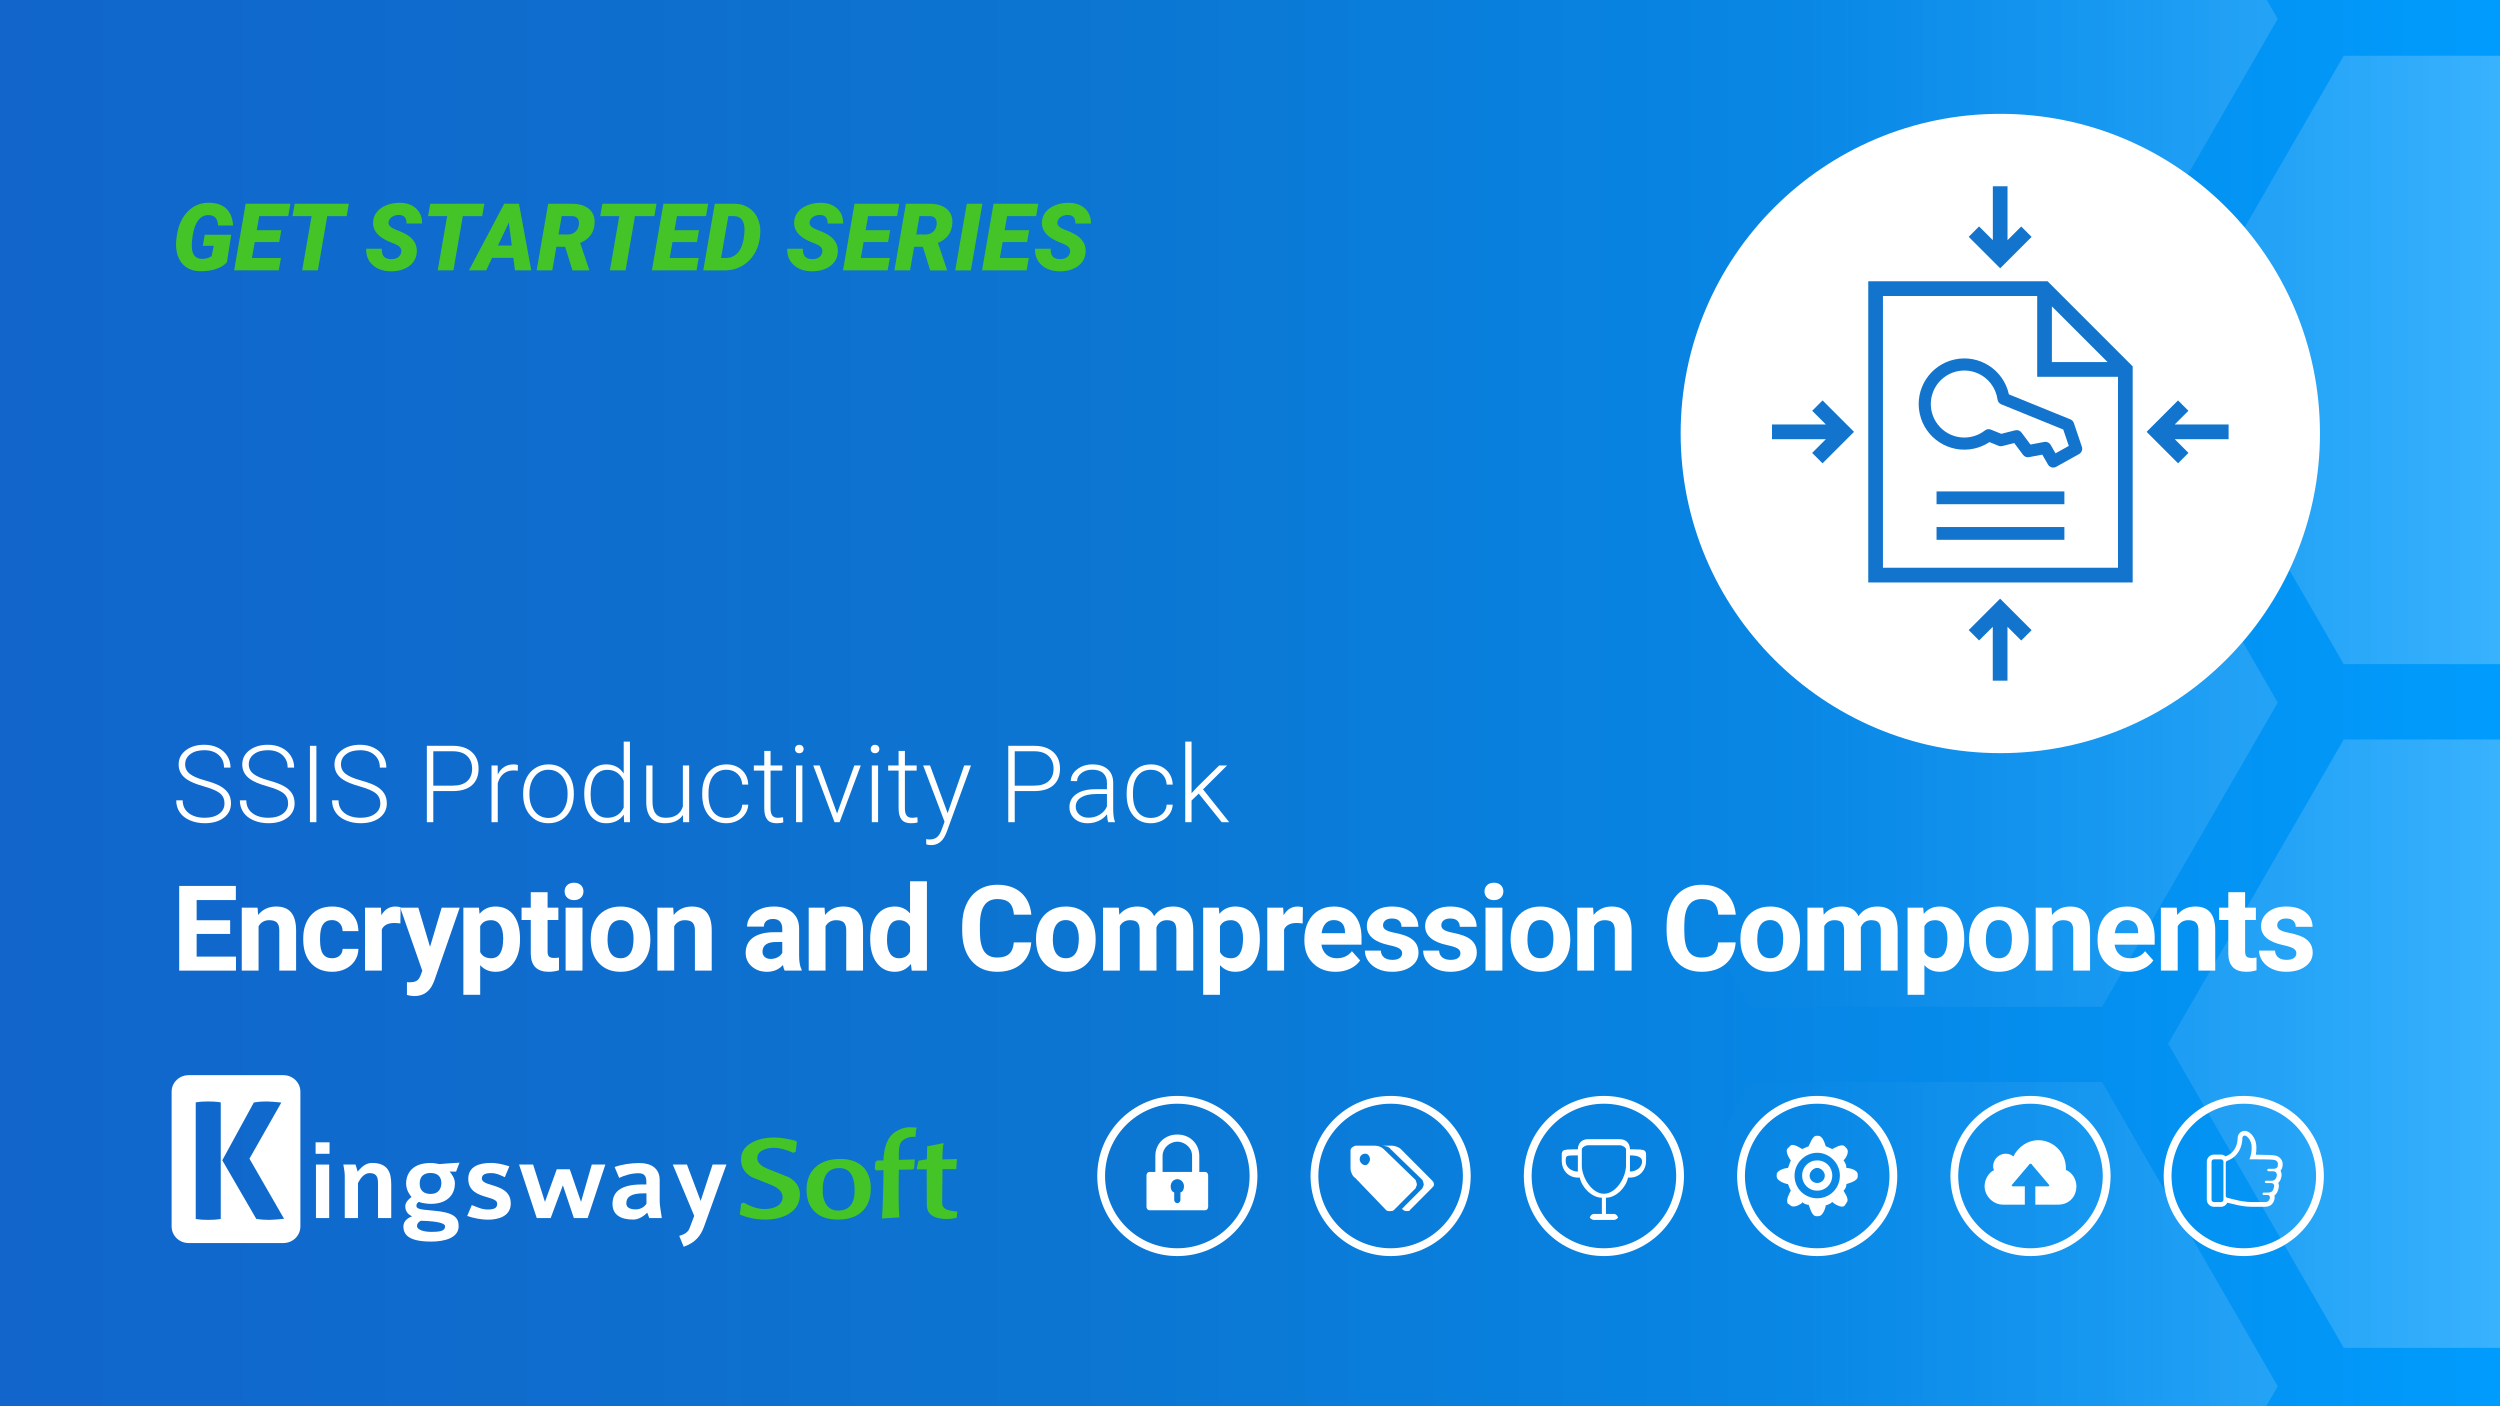 <?xml version="1.0" encoding="UTF-8"?><svg xmlns="http://www.w3.org/2000/svg" width="1280" height="720" xmlns:xlink="http://www.w3.org/1999/xlink" viewBox="0 0 1280 720"><rect x="0" y="0" width="1280" height="720" fill="#333333" stroke="none"/><defs><clipPath id="b"><rect x="-2.389" y="-955.229" width="1284.778" height="722.688" fill="none"/></clipPath><linearGradient id="c" x1="860.852" y1="-69.467" x2="1791.485" y2="-69.467" gradientUnits="userSpaceOnUse"><stop offset="0" stop-color="#fff" stop-opacity="0"/><stop offset=".096" stop-color="#fff" stop-opacity=".022"/><stop offset=".22" stop-color="#fff" stop-opacity=".086"/><stop offset=".36" stop-color="#fff" stop-opacity=".191"/><stop offset=".512" stop-color="#fff" stop-opacity=".338"/><stop offset=".673" stop-color="#fff" stop-opacity=".526"/><stop offset=".839" stop-color="#fff" stop-opacity=".752"/><stop offset="1" stop-color="#fff"/></linearGradient><linearGradient id="d" x1="-2.389" y1="360" x2="1282.389" y2="360" gradientUnits="userSpaceOnUse"><stop offset="0" stop-color="#1165cb"/><stop offset=".254" stop-color="#0e6ece"/><stop offset=".428" stop-color="#0c75d1"/><stop offset=".718" stop-color="#0786e5"/><stop offset="1" stop-color="#009cfd"/></linearGradient><clipPath id="e"><rect x="-2.389" y="-1.344" width="1284.778" height="722.688" fill="none"/></clipPath><linearGradient id="f" x1="860.852" y1="9.667" x2="1791.485" y2="9.667" xlink:href="#c"/><linearGradient id="g" x1="860.852" y1="359.727" x2="1791.485" y2="359.727" xlink:href="#c"/><linearGradient id="h" x1="860.852" y1="709.787" x2="1791.485" y2="709.787" xlink:href="#c"/><linearGradient id="i" x1="860.852" y1="184.298" x2="1791.485" y2="184.298" xlink:href="#c"/><linearGradient id="j" x1="860.852" y1="534.358" x2="1791.485" y2="534.358" xlink:href="#c"/></defs><g id="a"><g clip-path="url(#b)"><g opacity=".8"><polygon points="1379.851 -225.221 1200.003 -225.221 1110.079 -69.467 1200.003 86.286 1379.851 86.286 1469.775 -69.467 1379.851 -225.221" fill="url(#c)"/></g></g><g><rect x="-2.389" y="-1.344" width="1284.778" height="722.688" fill="url(#d)"/><g clip-path="url(#e)"><g opacity=".8"><polygon points="1076.27 -146.087 896.422 -146.087 806.497 9.667 896.422 165.42 1076.27 165.42 1166.194 9.667 1076.27 -146.087" fill="url(#f)"/><polygon points="1076.27 203.974 896.422 203.974 806.497 359.727 896.422 515.48 1076.27 515.48 1166.194 359.727 1076.27 203.974" fill="url(#g)"/><polygon points="1076.27 554.034 896.422 554.034 806.497 709.787 896.422 865.54 1076.27 865.54 1166.194 709.787 1076.27 554.034" fill="url(#h)"/><polygon points="1379.851 28.544 1200.003 28.544 1110.079 184.298 1200.003 340.051 1379.851 340.051 1469.775 184.298 1379.851 28.544" fill="url(#i)"/><polygon points="1379.851 378.605 1200.003 378.605 1110.079 534.358 1200.003 690.111 1379.851 690.111 1469.775 534.358 1379.851 378.605" fill="url(#j)"/></g></g></g></g><g id="k"><g><path d="M145.086,550.483h-48.511c-4.81,0-8.709,3.786-8.709,8.454v69.045c0,4.668,3.899,8.454,8.709,8.454h48.511c4.809,0,8.709-3.786,8.709-8.454v-69.045c0-4.669-3.899-8.454-8.709-8.454Zm-32.058,73.617l-.367,.059c-1.037,.164-2.07,.275-3.068,.331-.994,.055-1.993,.083-2.967,.083s-1.973-.028-2.967-.083c-1-.055-2.032-.167-3.068-.331l-.367-.059v-59.676l.367-.059c1.033-.163,2.065-.275,3.067-.331,1.895-.103,3.816-.115,5.934,0,1.002,.056,2.034,.168,3.068,.331l.367,.059v59.676Zm31.726-.02c-1.253,.108-2.464,.217-3.634,.327-1.191,.11-2.263,.165-3.188,.165-.864,0-1.848-.028-2.924-.083-1.066-.054-2.279-.193-3.604-.413l-.203-.033-17.391-29.979,16.157-29.579,.207-.036c1.262-.219,2.448-.358,3.526-.415,1.098-.055,2.054-.082,2.925-.082,.936,0,1.994,.055,3.147,.165,1.143,.11,2.34,.218,3.593,.327l.675,.059-16.315,28.736,17.709,30.783-.68,.059Z" fill="#fff"/><g><path d="M161.591,590.739v-5.874h7.133v5.874h-7.133Zm.18,32.907v-27.392h6.773v27.392h-6.773Z" fill="#fff"/><path d="M193.54,623.646v-17.562c0-2.697-.24-5.455-4.256-5.455-2.817,0-4.735,2.578-5.994,5.155v17.862h-6.773v-21.578c0-2.278-.479-3.896-.719-5.814h6.234l1.079,3.597c1.139-1.199,3.477-4.436,7.313-4.436,8.032,0,9.89,4.676,9.89,10.969v17.263h-6.773Z" fill="#fff"/><path d="M233.52,599.85h-3.357c1.079,1.079,2.757,3.476,2.757,6.054,0,4.675-2.817,10.489-12.468,10.489-1.019,0-4.555-.36-5.994-1.019-.659,.36-1.259,.959-1.259,1.978,0,1.438,1.378,1.918,8.212,2.457,10.909,.84,13.426,3.476,13.426,7.972,0,5.993-7.133,7.912-14.025,7.912-10.909,0-14.266-3.117-14.266-7.732,0-3.237,2.937-4.616,4.436-5.215-2.398-1.079-3.477-2.877-3.477-5.095,0-1.978,1.558-3.597,3.177-4.795-.719-.899-2.757-3.297-2.757-7.013,0-3.177,1.618-10.37,12.408-10.37,2.038,0,3.116,.239,4.615,.539,2.218-.18,7.433-.6,10.31-.72l-1.738,4.556Zm-18.042,25.175c-1.259,.599-1.978,1.618-1.978,2.697,0,1.978,3.597,2.997,7.313,2.997,5.395,0,7.073-.719,7.073-2.937,0-1.139-2.518-2.518-12.408-2.757Zm4.975-24.456c-2.757,0-5.574,1.139-5.574,5.395,0,3.896,2.457,5.334,5.634,5.334,4.196,0,5.455-2.997,5.455-5.574,0-3.176-1.798-5.155-5.514-5.155Z" fill="#fff"/><path d="M249.704,624.486c-3.176,0-7.492-.84-10.489-1.918l2.337-5.574c3.057,1.139,5.095,2.278,8.272,2.278,4.195,0,4.735-1.439,4.735-3.057,0-1.738-2.457-2.457-5.335-3.297-4.255-1.258-9.47-2.937-9.47-9.351,0-6.593,5.994-8.152,11.628-8.152,2.518,0,5.635,.539,9.411,1.739l-2.338,5.574c-2.757-1.259-4.316-2.098-7.013-2.098-3.057,0-4.735,.779-4.735,2.757,0,1.798,2.278,2.518,5.095,3.357,4.256,1.319,9.71,2.997,9.71,9.41s-5.994,8.332-11.808,8.332Z" fill="#fff"/><path d="M300.893,623.646h-7.073l-5.634-16.783-6.234,16.783h-7.133l-9.051-27.392h7.193l6.054,19.121,6.054-16.724h6.654l5.754,16.724,5.514-19.121h6.953l-9.051,27.392Z" fill="#fff"/><path d="M332.423,623.646l-1.019-2.757c-1.499,1.439-4.136,3.536-7.133,3.536-6.953,0-10.669-2.757-10.669-7.972,0-5.574,3.357-10.01,15.045-10.01h2.278v-1.319c0-2.098-.419-4.436-3.896-4.436-3.776,0-7.372,1.139-10.01,2.397l-2.337-5.574c3.656-1.318,8.391-2.038,12.707-2.038,6.054,0,10.37,2.757,10.37,8.751v11.029c0,2.158,.719,5.334,1.079,8.391h-6.414Zm-1.439-12.647h-1.498c-6.474,0-8.811,1.858-8.811,5.155,0,2.338,2.337,3.057,4.855,3.057s4.376-1.318,5.455-2.817v-5.395Z" fill="#fff"/><path d="M360.474,628.022c-1.678,4.676-4.495,8.272-10.43,10.31l-2.278-5.574c3.297-.899,4.675-2.278,5.275-3.896l2.397-6.354-10.969-26.254h7.253l7.013,18.641,6.114-18.641h7.073l-11.449,31.768Z" fill="#fff"/></g><g><path d="M391.756,624.425c-4.476,0-8.812-.859-13.007-2.577,.279-1.638,.499-3.496,.659-5.575l1.438-.539c3.716,2.198,7.233,3.297,10.55,3.297,2.598,0,4.736-.48,6.414-1.438,1.958-1.118,2.917-2.737,2.878-4.855-.081-2.437-1.939-4.415-5.575-5.934-3.357-1.358-6.734-2.717-10.13-4.076-3.637-2.077-5.495-4.995-5.574-8.751-.081-3.996,1.818-7.014,5.694-9.051,3.117-1.678,6.893-2.518,11.329-2.518,3.156,0,6.853,.579,11.089,1.738l.48,.539c-.239,1.678-.44,3.357-.599,5.035l-1.199,.539c-3.797-1.718-7.093-2.578-9.891-2.578-2.358,0-4.316,.42-5.874,1.259-1.839,.959-2.737,2.358-2.697,4.196,.039,2.158,1.919,3.977,5.635,5.455,3.476,1.4,6.953,2.778,10.43,4.136,3.756,2.078,5.674,4.936,5.755,8.572,.08,4.396-1.779,7.773-5.574,10.13-3.237,1.999-7.313,2.997-12.228,2.997Z" fill="#44c426"/><path d="M429.039,624.425c-4.996,0-8.871-1.259-11.628-3.776-2.757-2.517-4.237-6.013-4.436-10.489-.2-5.115,1.159-9.15,4.076-12.108,3.037-3.117,7.433-4.676,13.187-4.676,4.875,0,8.691,1.299,11.449,3.897,2.597,2.478,3.976,5.895,4.136,10.25,.2,5.155-1.079,9.212-3.836,12.168-2.917,3.157-7.233,4.735-12.948,4.735Zm.66-26.374c-5.955,0-8.773,4.176-8.452,12.528,.12,2.677,.799,4.835,2.038,6.474,1.398,1.839,3.336,2.757,5.814,2.757,5.953,0,8.771-3.816,8.451-11.449-.239-6.872-2.857-10.31-7.852-10.31Z" fill="#44c426"/><path d="M468.899,579.649c-.04,.359-.081,1.159-.12,2.397h-1.259c-1.119-.039-2.288,.21-3.507,.75-1.219,.539-2.128,1.249-2.727,2.128-.879,1.279-1.239,4.256-1.079,8.931l8.152-.239c-.081,1.04-.18,2.558-.299,4.555l-.719,.6c-1.519,0-3.897,.04-7.133,.12-.12,6.793-.14,12.688-.06,17.683,0,1.318,.12,3.577,.36,6.773-1.079,0-4.056,.18-8.931,.539,.439-6.633,.699-14.885,.78-24.756-1.359,.081-2.598,.12-3.716,.12l-.78-.659c.12-1.038,.22-2.257,.3-3.656l.959-.779h3.177c.32-7.313,2.317-12.168,5.995-14.566,2.517-1.638,4.975-2.458,7.372-2.458,.919,0,2.158,.06,3.716,.18-.28,.959-.44,1.739-.48,2.338Z" fill="#44c426"/><path d="M489.82,623.527c-1.839,.399-3.438,.599-4.795,.599-6.994,0-10.49-2.412-10.49-7.236l-.06-18.18h-5.035l.06-1.139,.779-3.297,4.256-.719,.18-6.654,8.391-1.618c-.4,2.198-.599,4.976-.599,8.332,1.398,0,3.896-.06,7.493-.18-.2,1.639-.32,3.357-.36,5.155h-7.073c-.12,8.014-.18,13.755-.18,17.223,0,1.475,.569,2.532,1.708,3.17,1.139,.637,3.147,1.076,6.024,1.316l-.299,3.228Z" fill="#44c426"/></g></g><g><path d="M114.939,411.349c0-2.166-.762-3.881-2.283-5.143-1.522-1.263-4.306-2.462-8.352-3.599-4.047-1.137-7.001-2.377-8.862-3.72-2.65-1.897-3.975-4.386-3.975-7.466,0-2.99,1.23-5.42,3.692-7.291,2.461-1.871,5.608-2.807,9.44-2.807,2.596,0,4.919,.501,6.969,1.504,2.05,1.003,3.639,2.399,4.767,4.189,1.128,1.79,1.691,3.787,1.691,5.989h-3.33c0-2.675-.913-4.826-2.739-6.451s-4.279-2.438-7.358-2.438c-2.99,0-5.371,.668-7.144,2.004-1.772,1.336-2.658,3.08-2.658,5.231,0,1.991,.796,3.614,2.39,4.869s4.144,2.363,7.654,3.322c3.509,.96,6.167,1.954,7.976,2.983,1.809,1.03,3.169,2.261,4.082,3.693,.913,1.433,1.37,3.124,1.37,5.076,0,3.08-1.231,5.55-3.693,7.412-2.462,1.862-5.707,2.793-9.735,2.793-2.758,0-5.287-.493-7.587-1.477-2.301-.984-4.046-2.363-5.237-4.136-1.191-1.772-1.786-3.804-1.786-6.096h3.303c0,2.757,1.029,4.933,3.089,6.526,2.059,1.594,4.798,2.39,8.218,2.39,3.043,0,5.487-.671,7.331-2.014s2.767-3.124,2.767-5.344Z" fill="#fff"/><path d="M147.514,411.349c0-2.166-.761-3.881-2.282-5.143-1.522-1.263-4.307-2.462-8.352-3.599-4.046-1.137-7-2.377-8.862-3.72-2.649-1.897-3.975-4.386-3.975-7.466,0-2.99,1.231-5.42,3.693-7.291,2.461-1.871,5.608-2.807,9.44-2.807,2.596,0,4.918,.501,6.969,1.504,2.05,1.003,3.639,2.399,4.767,4.189,1.128,1.79,1.692,3.787,1.692,5.989h-3.33c0-2.675-.913-4.826-2.739-6.451s-4.279-2.438-7.358-2.438c-2.99,0-5.371,.668-7.144,2.004-1.772,1.336-2.659,3.08-2.659,5.231,0,1.991,.797,3.614,2.391,4.869,1.593,1.255,4.144,2.363,7.653,3.322,3.509,.96,6.168,1.954,7.977,2.983,1.808,1.03,3.169,2.261,4.082,3.693,.913,1.433,1.369,3.124,1.369,5.076,0,3.08-1.231,5.55-3.692,7.412-2.462,1.862-5.707,2.793-9.735,2.793-2.757,0-5.286-.493-7.586-1.477-2.301-.984-4.046-2.363-5.237-4.136-1.191-1.772-1.786-3.804-1.786-6.096h3.304c0,2.757,1.029,4.933,3.088,6.526,2.059,1.594,4.798,2.39,8.218,2.39,3.044,0,5.487-.671,7.332-2.014,1.844-1.343,2.766-3.124,2.766-5.344Z" fill="#fff"/><path d="M161.99,420.964h-3.304v-39.102h3.304v39.102Z" fill="#fff"/><path d="M194.726,411.349c0-2.166-.761-3.881-2.282-5.143-1.522-1.263-4.307-2.462-8.352-3.599-4.046-1.137-7-2.377-8.862-3.72-2.649-1.897-3.975-4.386-3.975-7.466,0-2.99,1.231-5.42,3.693-7.291,2.461-1.871,5.608-2.807,9.44-2.807,2.596,0,4.918,.501,6.969,1.504,2.05,1.003,3.639,2.399,4.767,4.189,1.128,1.79,1.692,3.787,1.692,5.989h-3.33c0-2.675-.913-4.826-2.739-6.451s-4.279-2.438-7.358-2.438c-2.99,0-5.371,.668-7.144,2.004-1.772,1.336-2.659,3.08-2.659,5.231,0,1.991,.797,3.614,2.391,4.869,1.593,1.255,4.144,2.363,7.653,3.322,3.509,.96,6.168,1.954,7.977,2.983,1.808,1.03,3.169,2.261,4.082,3.693,.913,1.433,1.369,3.124,1.369,5.076,0,3.08-1.231,5.55-3.692,7.412-2.462,1.862-5.707,2.793-9.735,2.793-2.757,0-5.286-.493-7.586-1.477-2.301-.984-4.046-2.363-5.237-4.136-1.191-1.772-1.786-3.804-1.786-6.096h3.304c0,2.757,1.029,4.933,3.088,6.526,2.059,1.594,4.798,2.39,8.218,2.39,3.044,0,5.487-.671,7.332-2.014,1.844-1.343,2.766-3.124,2.766-5.344Z" fill="#fff"/><path d="M221.85,405.038v15.925h-3.303v-39.102h13.32c4.064,0,7.273,1.039,9.627,3.115,2.354,2.077,3.532,4.933,3.532,8.567,0,3.67-1.133,6.503-3.397,8.499-2.265,1.997-5.546,2.995-9.843,2.995h-9.937Zm0-2.793h10.018c3.204,0,5.648-.762,7.331-2.286s2.524-3.649,2.524-6.375c0-2.708-.837-4.864-2.511-6.469-1.674-1.605-4.051-2.425-7.13-2.461h-10.232v17.59Z" fill="#fff"/><path d="M265.087,394.645c-.681-.125-1.405-.188-2.175-.188-2.006,0-3.702,.56-5.089,1.678-1.388,1.119-2.377,2.744-2.967,4.875v19.954h-3.196v-29.058h3.143l.054,4.619c1.7-3.438,4.431-5.156,8.19-5.156,.895,0,1.603,.117,2.122,.349l-.081,2.927Z" fill="#fff"/><path d="M267.854,406.005c0-2.793,.541-5.308,1.625-7.546,1.083-2.238,2.614-3.979,4.592-5.224,1.978-1.244,4.221-1.866,6.728-1.866,3.867,0,7,1.356,9.399,4.068,2.398,2.713,3.599,6.307,3.599,10.783v.671c0,2.811-.542,5.34-1.625,7.587-1.083,2.247-2.609,3.979-4.579,5.196-1.97,1.218-4.216,1.826-6.74,1.826-3.85,0-6.979-1.356-9.386-4.068-2.408-2.713-3.612-6.307-3.612-10.783v-.644Zm3.223,.886c0,3.474,.899,6.324,2.699,8.554,1.799,2.228,4.158,3.343,7.077,3.343,2.9,0,5.25-1.115,7.049-3.343,1.799-2.229,2.699-5.17,2.699-8.822v-.618c0-2.22-.412-4.252-1.235-6.096-.823-1.844-1.978-3.272-3.464-4.283-1.486-1.012-3.188-1.518-5.103-1.518-2.865,0-5.201,1.123-7.01,3.37-1.809,2.247-2.712,5.188-2.712,8.822v.591Z" fill="#fff"/><path d="M299.14,406.166c0-4.512,1.007-8.106,3.022-10.783,2.014-2.676,4.749-4.015,8.204-4.015,3.921,0,6.911,1.549,8.97,4.646v-16.301h3.196v41.25h-3.008l-.135-3.867c-2.059,2.937-5.085,4.404-9.077,4.404-3.348,0-6.047-1.347-8.097-4.042-2.05-2.694-3.075-6.333-3.075-10.916v-.376Zm3.25,.564c0,3.706,.742,6.629,2.228,8.769,1.486,2.139,3.581,3.209,6.284,3.209,3.957,0,6.768-1.746,8.433-5.237v-13.643c-1.665-3.777-4.458-5.667-8.379-5.667-2.703,0-4.807,1.06-6.311,3.183-1.504,2.121-2.256,5.25-2.256,9.386Z" fill="#fff"/><path d="M349.682,417.284c-1.934,2.811-5.021,4.216-9.265,4.216-3.098,0-5.452-.899-7.064-2.699-1.611-1.799-2.435-4.462-2.471-7.989v-18.906h3.196v18.503c0,5.532,2.237,8.298,6.714,8.298,4.654,0,7.6-1.924,8.835-5.774v-21.028h3.223v29.058h-3.115l-.054-3.679Z" fill="#fff"/><path d="M371.946,418.788c2.237,0,4.113-.631,5.626-1.893,1.513-1.263,2.332-2.896,2.457-4.901h3.089c-.09,1.772-.644,3.388-1.665,4.848-1.02,1.459-2.377,2.601-4.069,3.424s-3.504,1.235-5.438,1.235c-3.813,0-6.835-1.325-9.064-3.975-2.229-2.649-3.343-6.212-3.343-10.688v-.967c0-2.864,.501-5.398,1.504-7.6,1.002-2.202,2.439-3.903,4.31-5.103,1.871-1.199,4.059-1.799,6.566-1.799,3.187,0,5.814,.949,7.882,2.847,2.068,1.898,3.173,4.396,3.317,7.493h-3.089c-.144-2.273-.962-4.109-2.457-5.505-1.495-1.397-3.38-2.095-5.653-2.095-2.9,0-5.152,1.047-6.754,3.142-1.603,2.095-2.403,5.031-2.403,8.809v.94c0,3.706,.801,6.598,2.403,8.674,1.602,2.077,3.862,3.115,6.781,3.115Z" fill="#fff"/><path d="M394.531,384.467v7.439h6.016v2.632h-6.016v19.384c0,1.613,.291,2.814,.873,3.603,.582,.789,1.553,1.183,2.914,1.183,.537,0,1.405-.089,2.604-.269l.135,2.609c-.842,.301-1.987,.452-3.438,.452-2.202,0-3.805-.64-4.808-1.92-1.003-1.28-1.504-3.165-1.504-5.653v-19.39h-5.344v-2.632h5.344v-7.439h3.223Z" fill="#fff"/><path d="M407.019,383.514c0-.605,.196-1.116,.591-1.534,.394-.418,.931-.627,1.611-.627,.68,0,1.222,.209,1.625,.627s.604,.929,.604,1.534c0,.606-.201,1.112-.604,1.522s-.945,.614-1.625,.614c-.681,0-1.218-.205-1.611-.614-.395-.409-.591-.916-.591-1.522Zm3.786,37.45h-3.223v-29.058h3.223v29.058Z" fill="#fff"/><path d="M428.583,416.533l8.836-24.627h3.303l-10.85,29.058h-2.604l-10.903-29.058h3.303l8.916,24.627Z" fill="#fff"/><path d="M445.798,383.514c0-.605,.196-1.116,.591-1.534,.394-.418,.931-.627,1.611-.627,.68,0,1.222,.209,1.625,.627s.604,.929,.604,1.534c0,.606-.201,1.112-.604,1.522s-.945,.614-1.625,.614c-.681,0-1.218-.205-1.611-.614-.395-.409-.591-.916-.591-1.522Zm3.786,37.45h-3.223v-29.058h3.223v29.058Z" fill="#fff"/><path d="M463.308,384.467v7.439h6.016v2.632h-6.016v19.384c0,1.613,.29,2.814,.873,3.603,.582,.789,1.553,1.183,2.914,1.183,.537,0,1.405-.089,2.606-.269l.134,2.609c-.842,.301-1.987,.452-3.438,.452-2.202,0-3.805-.64-4.807-1.92-1.003-1.28-1.504-3.165-1.504-5.653v-19.39h-5.345v-2.632h5.345v-7.439h3.223Z" fill="#fff"/><path d="M485.195,416.344l8.486-24.439h3.465l-12.407,33.999-.644,1.504c-1.594,3.527-4.056,5.29-7.386,5.29-.769,0-1.594-.126-2.471-.376l-.026-2.659,1.665,.161c1.575,0,2.851-.39,3.827-1.168,.976-.779,1.803-2.118,2.484-4.015l1.424-3.921-10.957-28.816h3.518l9.023,24.439Z" fill="#fff"/><path d="M519.543,405.038v15.925h-3.304v-39.102h13.32c4.064,0,7.273,1.039,9.628,3.115,2.354,2.077,3.531,4.933,3.531,8.567,0,3.67-1.132,6.503-3.397,8.499-2.265,1.997-5.545,2.995-9.842,2.995h-9.937Zm0-2.793h10.017c3.205,0,5.648-.762,7.332-2.286,1.683-1.524,2.524-3.649,2.524-6.375,0-2.708-.837-4.864-2.511-6.469-1.674-1.605-4.051-2.425-7.13-2.461h-10.231v17.59Z" fill="#fff"/><path d="M567.4,420.964c-.322-.913-.528-2.265-.618-4.055-1.128,1.468-2.564,2.601-4.311,3.397-1.745,.797-3.594,1.195-5.545,1.195-2.793,0-5.054-.779-6.781-2.336-1.728-1.558-2.592-3.527-2.592-5.908,0-2.829,1.177-5.066,3.532-6.714,2.354-1.647,5.635-2.471,9.842-2.471h5.828v-3.303c0-2.077-.641-3.71-1.921-4.901-1.279-1.19-3.147-1.786-5.599-1.786-2.238,0-4.092,.573-5.56,1.719-1.468,1.146-2.202,2.524-2.202,4.136l-3.223-.027c0-2.31,1.074-4.311,3.223-6.002,2.148-1.692,4.789-2.538,7.923-2.538,3.24,0,5.796,.81,7.667,2.431,1.871,1.62,2.833,3.88,2.887,6.781v13.75c0,2.811,.296,4.915,.887,6.311v.322h-3.438Zm-10.098-2.31c2.148,0,4.068-.519,5.76-1.558,1.692-1.038,2.923-2.426,3.693-4.163v-6.392h-5.747c-3.205,.036-5.712,.622-7.519,1.759-1.809,1.137-2.713,2.699-2.713,4.686,0,1.629,.605,2.981,1.813,4.055s2.78,1.611,4.713,1.611Z" fill="#fff"/><path d="M589.26,418.788c2.237,0,4.113-.631,5.626-1.893,1.513-1.263,2.332-2.896,2.457-4.901h3.089c-.09,1.772-.644,3.388-1.665,4.848-1.02,1.459-2.377,2.601-4.068,3.424-1.692,.823-3.505,1.235-5.439,1.235-3.813,0-6.835-1.325-9.063-3.975-2.229-2.649-3.344-6.212-3.344-10.688v-.967c0-2.864,.501-5.398,1.504-7.6,1.002-2.202,2.439-3.903,4.311-5.103,1.87-1.199,4.059-1.799,6.565-1.799,3.187,0,5.814,.949,7.883,2.847,2.067,1.898,3.173,4.396,3.316,7.493h-3.089c-.144-2.273-.962-4.109-2.457-5.505s-3.38-2.095-5.653-2.095c-2.9,0-5.151,1.047-6.754,3.142s-2.403,5.031-2.403,8.809v.94c0,3.706,.801,6.598,2.403,8.674,1.603,2.077,3.862,3.115,6.781,3.115Z" fill="#fff"/><path d="M613.752,406.327l-3.68,3.545v11.091h-3.223v-41.25h3.223v26.399l3.035-3.276,11.118-10.93h4.055l-12.326,12.246,13.4,16.811h-3.84l-11.763-14.636Z" fill="#fff"/><path d="M117.832,478.169h-17.156v11.616h20.135v7.178h-29.07v-43.367h29.011v7.238h-20.075v10.335h17.156v7Z" fill="#fff"/><path d="M131.885,464.736l.268,3.723c2.304-2.879,5.392-4.319,9.264-4.319,3.415,0,5.957,1.003,7.625,3.008,1.668,2.006,2.522,5.004,2.562,8.995v20.82h-8.608v-20.611c0-1.827-.398-3.152-1.191-3.977-.794-.824-2.114-1.236-3.961-1.236-2.423,0-4.24,1.033-5.451,3.098v22.726h-8.607v-32.227h8.102Z" fill="#fff"/><path d="M170.004,490.619c1.588,0,2.879-.436,3.872-1.31,.993-.874,1.509-2.035,1.549-3.485h8.072c-.02,2.185-.616,4.185-1.787,6.002-1.172,1.816-2.775,3.227-4.811,4.229-2.035,1.002-4.284,1.504-6.746,1.504-4.607,0-8.241-1.464-10.901-4.394-2.661-2.929-3.991-6.974-3.991-12.137v-.566c0-4.964,1.32-8.925,3.961-11.884,2.641-2.958,6.265-4.438,10.872-4.438,4.031,0,7.263,1.147,9.695,3.44,2.432,2.293,3.668,5.346,3.708,9.159h-8.072c-.04-1.676-.556-3.039-1.549-4.087-.993-1.048-2.304-1.572-3.932-1.572-2.006,0-3.52,.731-4.543,2.192-1.022,1.462-1.534,3.833-1.534,7.115v.894c0,3.322,.506,5.708,1.519,7.16,1.013,1.452,2.551,2.178,4.617,2.178Z" fill="#fff"/><path d="M204.995,472.808c-1.172-.159-2.204-.238-3.098-.238-3.257,0-5.391,1.102-6.404,3.306v21.088h-8.608v-32.227h8.131l.238,3.842c1.728-2.958,4.12-4.438,7.178-4.438,.953,0,1.847,.129,2.681,.387l-.119,8.28Z" fill="#fff"/><path d="M220.18,484.781l5.957-20.045h9.233l-12.957,37.231-.715,1.698c-1.926,4.21-5.104,6.314-9.531,6.314-1.251,0-2.522-.189-3.812-.566v-6.523l1.31,.03c1.628,0,2.845-.248,3.649-.745,.804-.497,1.434-1.321,1.891-2.472l1.013-2.651-11.288-32.317h9.263l5.987,20.045Z" fill="#fff"/><path d="M266.251,481.148c0,4.964-1.127,8.94-3.38,11.929-2.254,2.988-5.297,4.482-9.129,4.482-3.257,0-5.888-1.132-7.893-3.396v15.19h-8.608v-44.618h7.982l.298,3.157c2.085-2.502,4.806-3.753,8.161-3.753,3.972,0,7.06,1.47,9.264,4.408,2.204,2.939,3.306,6.99,3.306,12.152v.447Zm-8.607-.625c0-2.998-.532-5.311-1.594-6.94-1.062-1.628-2.606-2.442-4.632-2.442-2.7,0-4.557,1.033-5.569,3.098v13.195c1.052,2.125,2.929,3.187,5.629,3.187,4.11,0,6.166-3.366,6.166-10.097Z" fill="#fff"/><path d="M280.364,456.813v7.923h5.511v6.314h-5.511v16.084c0,1.191,.229,2.045,.685,2.562,.456,.517,1.33,.774,2.621,.774,.953,0,1.797-.069,2.531-.208v6.523c-1.688,.516-3.425,.774-5.212,.774-6.037,0-9.114-3.048-9.233-9.144v-17.365h-4.706v-6.314h4.706v-7.923h8.607Z" fill="#fff"/><path d="M289.085,456.396c0-1.29,.432-2.353,1.295-3.187,.864-.834,2.041-1.251,3.53-1.251,1.469,0,2.641,.417,3.515,1.251,.874,.834,1.31,1.897,1.31,3.187,0,1.31-.442,2.383-1.326,3.217s-2.05,1.251-3.499,1.251-2.617-.417-3.499-1.251c-.884-.834-1.326-1.906-1.326-3.217Zm9.144,40.567h-8.638v-32.227h8.638v32.227Z" fill="#fff"/><path d="M302.453,480.552c0-3.197,.615-6.046,1.847-8.548,1.231-2.502,3.003-4.438,5.316-5.808s4.999-2.055,8.057-2.055c4.349,0,7.898,1.331,10.648,3.991,2.75,2.661,4.284,6.275,4.602,10.842l.06,2.204c0,4.944-1.38,8.911-4.14,11.899-2.76,2.988-6.463,4.482-11.11,4.482s-8.355-1.489-11.124-4.468c-2.771-2.978-4.155-7.029-4.155-12.152v-.387Zm8.608,.611c0,3.063,.576,5.405,1.728,7.025,1.151,1.621,2.8,2.431,4.944,2.431,2.085,0,3.713-.8,4.885-2.401,1.171-1.601,1.757-4.161,1.757-7.681,0-3.003-.586-5.33-1.757-6.981-1.172-1.65-2.82-2.476-4.944-2.476-2.105,0-3.733,.82-4.885,2.461-1.152,1.641-1.728,4.182-1.728,7.622Z" fill="#fff"/><path d="M344.682,464.736l.268,3.723c2.304-2.879,5.392-4.319,9.264-4.319,3.415,0,5.957,1.003,7.625,3.008,1.668,2.006,2.522,5.004,2.562,8.995v20.82h-8.608v-20.611c0-1.827-.398-3.152-1.191-3.977-.794-.824-2.114-1.236-3.961-1.236-2.423,0-4.24,1.033-5.451,3.098v22.726h-8.607v-32.227h8.102Z" fill="#fff"/><path d="M401.739,496.964c-.398-.774-.685-1.737-.864-2.889-2.085,2.323-4.795,3.485-8.131,3.485-3.157,0-5.774-.913-7.849-2.74-2.075-1.827-3.112-4.13-3.112-6.91,0-3.415,1.266-6.036,3.797-7.863,2.532-1.827,6.19-2.75,10.976-2.77h3.961v-1.847c0-1.489-.382-2.681-1.147-3.574-.765-.894-1.971-1.34-3.619-1.34-1.449,0-2.586,.348-3.41,1.042-.824,.695-1.236,1.648-1.236,2.859h-8.607c0-1.866,.575-3.594,1.728-5.183,1.151-1.588,2.779-2.834,4.885-3.738,2.104-.904,4.468-1.355,7.089-1.355,3.971,0,7.123,.998,9.457,2.993,2.333,1.996,3.499,4.801,3.499,8.415v13.969c.019,3.058,.447,5.372,1.281,6.94v.506h-8.697Zm-7.119-5.987c1.27,0,2.442-.283,3.515-.849,1.072-.565,1.866-1.325,2.383-2.278v-5.54h-3.217c-4.309,0-6.603,1.489-6.88,4.468l-.03,.506c0,1.072,.377,1.956,1.132,2.651,.755,.695,1.787,1.042,3.098,1.042Z" fill="#fff"/><path d="M422.165,464.736l.268,3.723c2.303-2.879,5.391-4.319,9.263-4.319,3.415,0,5.957,1.003,7.625,3.008,1.668,2.006,2.522,5.004,2.562,8.995v20.82h-8.608v-20.611c0-1.827-.398-3.152-1.191-3.977-.794-.824-2.115-1.236-3.961-1.236-2.423,0-4.24,1.033-5.451,3.098v22.726h-8.608v-32.227h8.102Z" fill="#fff"/><path d="M445.54,480.612c0-5.023,1.127-9.025,3.381-12.003,2.253-2.978,5.336-4.468,9.248-4.468,3.137,0,5.729,1.172,7.774,3.515v-16.441h8.638v45.75h-7.774l-.417-3.425c-2.144,2.681-4.905,4.021-8.28,4.021-3.793,0-6.836-1.494-9.129-4.482-2.294-2.989-3.44-7.144-3.44-12.465Zm8.608,.641c0,3.023,.526,5.34,1.579,6.951,1.052,1.611,2.581,2.417,4.587,2.417,2.661,0,4.537-1.123,5.629-3.371v-12.738c-1.072-2.247-2.929-3.371-5.57-3.371-4.15,0-6.225,3.371-6.225,10.112Z" fill="#fff"/><path d="M528.003,482.518c-.338,4.667-2.06,8.34-5.168,11.021-3.108,2.681-7.204,4.021-12.287,4.021-5.56,0-9.933-1.872-13.12-5.614-3.187-3.743-4.78-8.881-4.78-15.414v-2.651c0-4.17,.734-7.843,2.204-11.021,1.469-3.177,3.569-5.615,6.299-7.312,2.73-1.698,5.902-2.547,9.516-2.547,5.004,0,9.035,1.34,12.093,4.021s4.825,6.444,5.302,11.289h-8.935c-.219-2.8-.998-4.83-2.338-6.091-1.34-1.261-3.381-1.892-6.121-1.892-2.978,0-5.207,1.067-6.686,3.202-1.48,2.134-2.239,5.446-2.278,9.933v3.276c0,4.686,.71,8.112,2.129,10.276,1.419,2.165,3.659,3.247,6.716,3.247,2.76,0,4.82-.63,6.181-1.891,1.36-1.261,2.14-3.212,2.338-5.853h8.935Z" fill="#fff"/><path d="M530.44,480.552c0-3.197,.615-6.046,1.847-8.548s3.003-4.438,5.317-5.808c2.313-1.37,4.998-2.055,8.057-2.055,4.349,0,7.897,1.331,10.648,3.991,2.751,2.661,4.284,6.275,4.603,10.842l.06,2.204c0,4.944-1.381,8.911-4.141,11.899-2.76,2.988-6.463,4.482-11.109,4.482s-8.355-1.489-11.125-4.468-4.155-7.029-4.155-12.152v-.387Zm8.608,.611c0,3.063,.575,5.405,1.728,7.025,1.151,1.621,2.8,2.431,4.944,2.431,2.085,0,3.713-.8,4.885-2.401,1.171-1.601,1.757-4.161,1.757-7.681,0-3.003-.586-5.33-1.757-6.981-1.172-1.65-2.82-2.476-4.944-2.476-2.106,0-3.733,.82-4.885,2.461-1.152,1.641-1.728,4.182-1.728,7.622Z" fill="#fff"/><path d="M572.819,464.736l.268,3.604c2.283-2.8,5.371-4.2,9.264-4.2,4.149,0,6.999,1.638,8.548,4.915,2.264-3.276,5.49-4.915,9.681-4.915,3.494,0,6.096,1.018,7.804,3.053,1.707,2.036,2.562,5.099,2.562,9.189v20.581h-8.638v-20.552c0-1.827-.357-3.162-1.072-4.006-.715-.844-1.977-1.266-3.783-1.266-2.581,0-4.368,1.231-5.361,3.693l.03,22.13h-8.608v-20.522c0-1.866-.367-3.217-1.102-4.051-.735-.834-1.986-1.251-3.753-1.251-2.442,0-4.21,1.013-5.302,3.038v22.786h-8.608v-32.227h8.072Z" fill="#fff"/><path d="M645.041,481.148c0,4.964-1.127,8.94-3.381,11.929-2.254,2.988-5.297,4.482-9.129,4.482-3.257,0-5.888-1.132-7.894-3.396v15.19h-8.607v-44.618h7.982l.298,3.157c2.085-2.502,4.805-3.753,8.161-3.753,3.971,0,7.059,1.47,9.263,4.408,2.204,2.939,3.307,6.99,3.307,12.152v.447Zm-8.608-.625c0-2.998-.531-5.311-1.594-6.94-1.062-1.628-2.606-2.442-4.631-2.442-2.701,0-4.558,1.033-5.57,3.098v13.195c1.053,2.125,2.929,3.187,5.63,3.187,4.11,0,6.165-3.366,6.165-10.097Z" fill="#fff"/><path d="M666.957,472.808c-1.172-.159-2.204-.238-3.098-.238-3.257,0-5.392,1.102-6.404,3.306v21.088h-8.607v-32.227h8.131l.238,3.842c1.728-2.958,4.12-4.438,7.179-4.438,.953,0,1.847,.129,2.681,.387l-.119,8.28Z" fill="#fff"/><path d="M683.839,497.559c-4.726,0-8.573-1.449-11.541-4.349-2.969-2.899-4.453-6.761-4.453-11.586v-.834c0-3.236,.625-6.131,1.876-8.682,1.251-2.552,3.023-4.518,5.317-5.897,2.293-1.38,4.909-2.07,7.848-2.07,4.408,0,7.879,1.39,10.41,4.17,2.532,2.78,3.798,6.722,3.798,11.825v3.515h-20.523c.278,2.105,1.117,3.793,2.518,5.064,1.399,1.271,3.172,1.906,5.316,1.906,3.315,0,5.907-1.201,7.773-3.604l4.229,4.736c-1.291,1.827-3.038,3.252-5.242,4.274-2.204,1.023-4.646,1.534-7.327,1.534Zm-.982-26.479c-1.708,0-3.093,.579-4.155,1.735-1.062,1.157-1.742,2.812-2.04,4.966h11.974v-.689c-.04-1.915-.557-3.396-1.549-4.442-.993-1.047-2.403-1.571-4.229-1.571Z" fill="#fff"/><path d="M717.908,488.058c0-1.052-.52-1.881-1.563-2.487-1.042-.606-2.716-1.147-5.019-1.623-7.665-1.608-11.497-4.865-11.497-9.77,0-2.859,1.187-5.247,3.56-7.164,2.372-1.916,5.475-2.874,9.308-2.874,4.09,0,7.361,.963,9.815,2.889,2.452,1.926,3.678,4.428,3.678,7.506h-8.607c0-1.231-.398-2.248-1.191-3.053-.795-.804-2.036-1.206-3.724-1.206-1.449,0-2.571,.328-3.365,.983-.795,.655-1.191,1.489-1.191,2.502,0,.953,.451,1.723,1.355,2.308,.903,.586,2.427,1.092,4.571,1.52,2.144,.427,3.951,.908,5.421,1.444,4.547,1.668,6.821,4.557,6.821,8.668,0,2.939-1.262,5.317-3.783,7.133-2.522,1.817-5.778,2.726-9.77,2.726-2.7,0-5.098-.481-7.192-1.444-2.096-.963-3.738-2.284-4.93-3.962-1.191-1.678-1.787-3.489-1.787-5.436h8.161c.079,1.529,.644,2.701,1.697,3.515,1.053,.815,2.462,1.221,4.229,1.221,1.648,0,2.894-.313,3.738-.938,.844-.626,1.266-1.445,1.266-2.458Z" fill="#fff"/><path d="M747.746,488.058c0-1.052-.52-1.881-1.563-2.487-1.042-.606-2.716-1.147-5.019-1.623-7.665-1.608-11.497-4.865-11.497-9.77,0-2.859,1.187-5.247,3.56-7.164,2.372-1.916,5.475-2.874,9.308-2.874,4.09,0,7.361,.963,9.815,2.889,2.452,1.926,3.678,4.428,3.678,7.506h-8.607c0-1.231-.398-2.248-1.191-3.053-.795-.804-2.036-1.206-3.724-1.206-1.449,0-2.571,.328-3.365,.983-.795,.655-1.191,1.489-1.191,2.502,0,.953,.451,1.723,1.355,2.308,.903,.586,2.427,1.092,4.571,1.52,2.144,.427,3.951,.908,5.421,1.444,4.547,1.668,6.821,4.557,6.821,8.668,0,2.939-1.262,5.317-3.783,7.133-2.522,1.817-5.778,2.726-9.77,2.726-2.7,0-5.098-.481-7.192-1.444-2.096-.963-3.738-2.284-4.93-3.962-1.191-1.678-1.787-3.489-1.787-5.436h8.161c.079,1.529,.644,2.701,1.697,3.515,1.053,.815,2.462,1.221,4.229,1.221,1.648,0,2.894-.313,3.738-.938,.844-.626,1.266-1.445,1.266-2.458Z" fill="#fff"/><path d="M760.072,456.396c0-1.29,.432-2.353,1.295-3.187,.864-.834,2.041-1.251,3.53-1.251,1.469,0,2.641,.417,3.515,1.251,.873,.834,1.31,1.897,1.31,3.187,0,1.31-.442,2.383-1.326,3.217-.883,.834-2.05,1.251-3.499,1.251-1.45,0-2.616-.417-3.5-1.251s-1.325-1.906-1.325-3.217Zm9.144,40.567h-8.638v-32.227h8.638v32.227Z" fill="#fff"/><path d="M773.439,480.552c0-3.197,.615-6.046,1.847-8.548s3.004-4.438,5.316-5.808c2.313-1.37,4.999-2.055,8.058-2.055,4.349,0,7.897,1.331,10.648,3.991,2.751,2.661,4.284,6.275,4.603,10.842l.06,2.204c0,4.944-1.381,8.911-4.141,11.899-2.76,2.988-6.463,4.482-11.109,4.482s-8.355-1.489-11.125-4.468c-2.771-2.978-4.155-7.029-4.155-12.152v-.387Zm8.608,.611c0,3.063,.575,5.405,1.728,7.025,1.151,1.621,2.8,2.431,4.944,2.431,2.085,0,3.713-.8,4.885-2.401,1.171-1.601,1.757-4.161,1.757-7.681,0-3.003-.586-5.33-1.757-6.981-1.172-1.65-2.82-2.476-4.944-2.476-2.106,0-3.733,.82-4.885,2.461-1.152,1.641-1.728,4.182-1.728,7.622Z" fill="#fff"/><path d="M815.668,464.736l.269,3.723c2.303-2.879,5.391-4.319,9.263-4.319,3.415,0,5.957,1.003,7.625,3.008,1.668,2.006,2.522,5.004,2.562,8.995v20.82h-8.607v-20.611c0-1.827-.398-3.152-1.191-3.977-.795-.824-2.115-1.236-3.962-1.236-2.423,0-4.239,1.033-5.45,3.098v22.726h-8.608v-32.227h8.102Z" fill="#fff"/><path d="M888.661,482.518c-.338,4.667-2.061,8.34-5.168,11.021s-7.203,4.021-12.286,4.021c-5.561,0-9.934-1.872-13.121-5.614-3.187-3.743-4.78-8.881-4.78-15.414v-2.651c0-4.17,.734-7.843,2.204-11.021,1.47-3.177,3.569-5.615,6.3-7.312,2.731-1.698,5.902-2.547,9.517-2.547,5.004,0,9.034,1.34,12.093,4.021,3.058,2.681,4.825,6.444,5.302,11.289h-8.935c-.219-2.8-.998-4.83-2.339-6.091-1.34-1.261-3.38-1.892-6.12-1.892-2.978,0-5.208,1.067-6.688,3.202-1.478,2.134-2.238,5.446-2.278,9.933v3.276c0,4.686,.71,8.112,2.13,10.276,1.42,2.165,3.658,3.247,6.717,3.247,2.76,0,4.82-.63,6.18-1.891,1.36-1.261,2.14-3.212,2.339-5.853h8.935Z" fill="#fff"/><path d="M891.096,480.552c0-3.197,.615-6.046,1.847-8.548s3.004-4.438,5.316-5.808c2.313-1.37,4.999-2.055,8.058-2.055,4.349,0,7.897,1.331,10.648,3.991,2.751,2.661,4.284,6.275,4.603,10.842l.06,2.204c0,4.944-1.381,8.911-4.141,11.899-2.76,2.988-6.463,4.482-11.109,4.482s-8.355-1.489-11.125-4.468c-2.771-2.978-4.155-7.029-4.155-12.152v-.387Zm8.608,.611c0,3.063,.575,5.405,1.728,7.025,1.151,1.621,2.8,2.431,4.944,2.431,2.085,0,3.713-.8,4.885-2.401,1.171-1.601,1.757-4.161,1.757-7.681,0-3.003-.586-5.33-1.757-6.981-1.172-1.65-2.82-2.476-4.944-2.476-2.106,0-3.733,.82-4.885,2.461-1.152,1.641-1.728,4.182-1.728,7.622Z" fill="#fff"/><path d="M933.475,464.736l.268,3.604c2.283-2.8,5.371-4.2,9.264-4.2,4.149,0,6.999,1.638,8.548,4.915,2.264-3.276,5.49-4.915,9.681-4.915,3.494,0,6.096,1.018,7.804,3.053,1.707,2.036,2.562,5.099,2.562,9.189v20.581h-8.638v-20.552c0-1.827-.357-3.162-1.072-4.006-.715-.844-1.977-1.266-3.783-1.266-2.581,0-4.368,1.231-5.361,3.693l.03,22.13h-8.608v-20.522c0-1.866-.367-3.217-1.102-4.051-.735-.834-1.986-1.251-3.753-1.251-2.442,0-4.21,1.013-5.302,3.038v22.786h-8.608v-32.227h8.072Z" fill="#fff"/><path d="M1005.698,481.148c0,4.964-1.127,8.94-3.38,11.929-2.254,2.988-5.298,4.482-9.13,4.482-3.257,0-5.888-1.132-7.893-3.396v15.19h-8.608v-44.618h7.982l.298,3.157c2.085-2.502,4.806-3.753,8.161-3.753,3.972,0,7.06,1.47,9.264,4.408,2.204,2.939,3.306,6.99,3.306,12.152v.447Zm-8.607-.625c0-2.998-.531-5.311-1.594-6.94-1.062-1.628-2.606-2.442-4.632-2.442-2.7,0-4.557,1.033-5.569,3.098v13.195c1.052,2.125,2.929,3.187,5.629,3.187,4.11,0,6.166-3.366,6.166-10.097Z" fill="#fff"/><path d="M1008.164,480.552c0-3.197,.615-6.046,1.847-8.548,1.23-2.502,3.003-4.438,5.316-5.808s4.999-2.055,8.057-2.055c4.349,0,7.898,1.331,10.648,3.991,2.75,2.661,4.284,6.275,4.602,10.842l.06,2.204c0,4.944-1.38,8.911-4.14,11.899-2.761,2.988-6.464,4.482-11.11,4.482s-8.354-1.489-11.124-4.468c-2.771-2.978-4.155-7.029-4.155-12.152v-.387Zm8.607,.611c0,3.063,.576,5.405,1.728,7.025,1.151,1.621,2.8,2.431,4.944,2.431,2.085,0,3.713-.8,4.885-2.401s1.758-4.161,1.758-7.681c0-3.003-.586-5.33-1.758-6.981s-2.819-2.476-4.944-2.476c-2.104,0-3.733,.82-4.885,2.461-1.151,1.641-1.728,4.182-1.728,7.622Z" fill="#fff"/><path d="M1050.394,464.736l.268,3.723c2.304-2.879,5.392-4.319,9.264-4.319,3.415,0,5.957,1.003,7.625,3.008,1.668,2.006,2.522,5.004,2.562,8.995v20.82h-8.608v-20.611c0-1.827-.398-3.152-1.191-3.977-.794-.824-2.114-1.236-3.961-1.236-2.423,0-4.24,1.033-5.451,3.098v22.726h-8.607v-32.227h8.102Z" fill="#fff"/><path d="M1089.942,497.559c-4.726,0-8.573-1.449-11.541-4.349-2.969-2.899-4.453-6.761-4.453-11.586v-.834c0-3.236,.625-6.131,1.876-8.682,1.251-2.552,3.023-4.518,5.317-5.897,2.293-1.38,4.909-2.07,7.848-2.07,4.408,0,7.879,1.39,10.41,4.17,2.532,2.78,3.798,6.722,3.798,11.825v3.515h-20.523c.278,2.105,1.117,3.793,2.518,5.064,1.399,1.271,3.172,1.906,5.316,1.906,3.315,0,5.907-1.201,7.773-3.604l4.229,4.736c-1.291,1.827-3.038,3.252-5.242,4.274-2.204,1.023-4.646,1.534-7.327,1.534Zm-.982-26.479c-1.708,0-3.093,.579-4.155,1.735-1.062,1.157-1.742,2.812-2.04,4.966h11.974v-.689c-.04-1.915-.557-3.396-1.549-4.442-.993-1.047-2.403-1.571-4.229-1.571Z" fill="#fff"/><path d="M1114.479,464.736l.269,3.723c2.303-2.879,5.391-4.319,9.263-4.319,3.415,0,5.957,1.003,7.625,3.008,1.668,2.006,2.522,5.004,2.562,8.995v20.82h-8.607v-20.611c0-1.827-.398-3.152-1.191-3.977-.795-.824-2.115-1.236-3.962-1.236-2.423,0-4.239,1.033-5.45,3.098v22.726h-8.608v-32.227h8.102Z" fill="#fff"/><path d="M1149.5,456.813v7.923h5.511v6.314h-5.511v16.084c0,1.191,.229,2.045,.685,2.562,.456,.517,1.33,.774,2.621,.774,.953,0,1.797-.069,2.531-.208v6.523c-1.688,.516-3.425,.774-5.212,.774-6.037,0-9.114-3.048-9.233-9.144v-17.365h-4.706v-6.314h4.706v-7.923h8.607Z" fill="#fff"/><path d="M1175.736,488.058c0-1.052-.521-1.881-1.565-2.487-1.042-.606-2.715-1.147-5.019-1.623-7.665-1.608-11.497-4.865-11.497-9.77,0-2.859,1.187-5.247,3.56-7.164,2.373-1.916,5.476-2.874,9.308-2.874,4.091,0,7.362,.963,9.815,2.889,2.452,1.926,3.679,4.428,3.679,7.506h-8.608c0-1.231-.398-2.248-1.191-3.053-.794-.804-2.035-1.206-3.723-1.206-1.45,0-2.572,.328-3.366,.983s-1.191,1.489-1.191,2.502c0,.953,.452,1.723,1.355,2.308,.903,.586,2.428,1.092,4.572,1.52,2.144,.427,3.951,.908,5.421,1.444,4.547,1.668,6.82,4.557,6.82,8.668,0,2.939-1.261,5.317-3.782,7.133-2.522,1.817-5.778,2.726-9.77,2.726-2.701,0-5.099-.481-7.193-1.444-2.095-.963-3.738-2.284-4.93-3.962-1.191-1.678-1.787-3.489-1.787-5.436h8.161c.079,1.529,.645,2.701,1.698,3.515,1.052,.815,2.462,1.221,4.229,1.221,1.647,0,2.894-.313,3.737-.938,.845-.626,1.267-1.445,1.267-2.458Z" fill="#fff"/></g><circle cx="1024.156" cy="221.946" r="163.664" fill="#fff"/><g><path d="M724.847,608.328l-11.126,11.174c-.586,.588-1.171,.588-2.342,.588-.586,0-1.171,0-1.757-.588l-15.81-16.466c-1.171-.588-2.342-2.94-2.342-4.705v-9.409c0-1.176,1.757-2.352,2.928-2.352h9.369c1.757,0,3.513,.588,4.684,1.764l16.396,15.878c0,.588,.586,1.176,.586,2.352,0,.588-.586,1.176-.586,1.764h0Zm-25.765-17.642c-1.757,0-2.928,1.176-2.928,2.94,0,1.176,1.171,2.94,2.928,2.94,1.171,0,2.342-1.764,2.342-2.94,0-1.764-1.171-2.94-2.342-2.94h0Zm33.962,17.642l-11.126,11.174c0,.588-1.171,.588-1.757,.588-1.171,0-1.757-.588-2.342-1.176l10.54-10.585c0-.588,.586-1.176,.586-1.764,0-1.176-.586-1.764-.586-2.352l-16.396-15.878c-.586-1.176-2.928-1.764-4.684-1.764h5.27c1.171,0,3.513,.588,4.684,1.764l15.81,15.878c.586,.588,1.171,1.176,1.171,2.352,0,.588-.586,1.176-1.171,1.764h0Z" fill="#fff" fill-rule="evenodd"/><circle cx="711.997" cy="602.107" r="39.002" fill="none" stroke="#fff" stroke-miterlimit="10" stroke-width="4"/><path d="M834.54,588.466h0c0-3.088-2.025-5.193-5.098-5.193h-16.48c-3.073,0-5.098,2.105-5.098,5.193-9.287,0-8.24,0-8.24,6.176,0,4.141,3.073,8.281,8.24,8.281h.978c1.047,5.123,6.215,10.316,11.313,10.316v8.281h-4.12c-.978,0-2.025,1.053-2.025,2.035,0,0,1.048,1.053,2.025,1.053h10.265c1.117,0,2.095-1.053,2.095-1.053,0-.983-.978-2.035-2.095-2.035h-4.05v-8.281c5.168,0,10.265-5.193,11.313-10.316h.978c5.168,0,8.24-4.141,8.24-8.281,0-6.176,1.048-6.176-8.24-6.176h0Zm-26.675,11.369h0c-3.142,0-6.215-2.105-6.215-5.193s0-3.088,6.215-3.088v8.281h0Zm24.65-3.158h0c0,6.246-5.098,14.527-11.313,14.527-6.145,0-11.313-8.281-11.313-14.527v-8.211c0-1.053,2.095-2.105,3.073-2.105h16.48c.978,0,3.073,1.053,3.073,2.105v8.211h0Zm2.025,3.158h0v-8.281q6.215,0,6.215,3.088c0,3.088-3.073,5.193-6.215,5.193h0Z" fill="#fff" fill-rule="evenodd"/><circle cx="821.203" cy="602.107" r="39.002" fill="none" stroke="#fff" stroke-miterlimit="10" stroke-width="4"/><path d="M945.355,606.252h0c0,1.439-.478,2.398-1.433,3.357,0,.48,3.344,4.385,1.433,6.303l-.956,1.439c-1.433,1.439-5.324-.959-6.279-1.918-.956,.959-2.389,1.439-3.822,1.918h.478s-.956,5.344-3.89,5.344h-.956c-2.389,0-3.413-4.864-3.89-5.824-.956,0-2.389-.48-3.344-1.439v.48s-4.368,3.357-6.279,.959l-.956-.48c-1.433-1.918,.956-5.824,1.433-6.783-.478-.959-.956-1.918-1.433-3.357-.956,0-5.801-1.507-5.801-3.905v-.959c0-2.398,4.846-3.426,5.801-3.426,.478-1.439,.956-2.398,1.433-3.837-.478-.48-3.344-4.864-1.433-6.303l.956-.959c1.433-1.918,5.324,.959,6.279,1.439,.956-.48,2.389-.959,3.344-1.439,.478-.959,1.979-5.344,3.89-5.344h.956c2.389,0,3.413,3.905,3.89,5.344,.956,.48,2.389,.959,3.344,1.439,.956-.48,4.846-2.877,6.279-1.439l.956,.959c1.911,1.918-.478,5.344-1.433,6.303,.956,1.439,1.433,2.398,1.433,3.837,.478,0,5.801,.548,5.801,3.426v.959c0,2.398-4.368,3.357-5.801,3.905h0Zm-14.947-16.032h0c-6.279,0-11.603,5.344-11.603,11.647,0,6.783,5.324,11.647,11.603,11.647s11.603-4.864,11.603-11.647c0-6.303-5.324-11.647-11.603-11.647h0Zm0,19.389h0c-4.368,0-7.713-3.357-7.713-7.742s3.344-7.742,7.713-7.742,7.713,3.357,7.713,7.742-3.344,7.742-7.713,7.742h0Zm0-11.647h0c-1.911,0-3.89,1.987-3.89,3.905,0,2.398,1.979,3.837,3.89,3.837s3.89-1.439,3.89-3.837c0-1.918-1.979-3.905-3.89-3.905h0Z" fill="#fff" fill-rule="evenodd"/><circle cx="930.408" cy="602.107" r="39.002" fill="none" stroke="#fff" stroke-miterlimit="10" stroke-width="4"/><path d="M1057.734,599.05h0v-1.013c0-7.851-6.391-14.267-14.211-14.267-5.382,0-10.259,3.461-12.697,8.357-1.009-.929-2.439-1.435-3.952-1.435-3.448,0-6.391,2.955-6.391,6.416,0,.506,0,1.435,.504,1.942-2.943,1.435-4.877,4.896-4.877,8.357,0,4.896,4.373,9.37,9.334,9.37h11.268v-9.37h-5.886c-1.009,0-1.009-.506-.505-1.013l8.325-9.793c.505-1.013,1.514-1.013,1.934,0l8.325,9.793c.504,.506,.504,1.013-.42,1.013h-6.391v9.37h11.773c5.382,0,9.25-3.968,9.25-9.37,0-3.883-2.439-7.344-5.382-8.357" fill="#fff" fill-rule="evenodd"/><circle cx="1039.613" cy="602.107" r="39.002" fill="none" stroke="#fff" stroke-miterlimit="10" stroke-width="4"/><path d="M616.766,600.016h-2.723v-8.206c0-6.396-5.058-10.919-11.023-10.919-.077,0-.15,.009-.227,.01-.076-.001-.15-.01-.227-.01-5.966,0-11.023,4.523-11.023,10.919v8.206h-2.723c-1.362,0-1.816,.969-1.816,1.874v15.959c0,.904,.454,1.809,1.816,1.809h27.948c1.362,0,1.816-.904,1.816-1.809v-15.959c0-.904-.454-1.874-1.816-1.874Zm-10.569,7.365c0,1.357-.454,2.714-1.816,3.166v3.683c0,.85-.411,1.69-1.589,1.789-1.178-.1-1.589-.94-1.589-1.789v-3.683c-1.362-.452-1.816-1.809-1.816-3.166,0-1.81,1.273-3.554,3.404-3.671,2.131,.117,3.404,1.862,3.404,3.671Zm3.696-7.365h-14.655v-8.206c0-3.996,3.501-7.174,7.554-7.29,3.149,.09,5.993,2.027,7.11,4.76,.283,.787,.444,1.636,.444,2.53v8.206h-.454Z" fill="#fff" fill-rule="evenodd"/><circle cx="602.792" cy="602.107" r="39.002" fill="none" stroke="#fff" stroke-miterlimit="10" stroke-width="4"/><path d="M1165.294,591.708c-1.552-.398-5.093-.398-10.304-.518,.239-1.155,.279-2.151,.279-3.984,0-4.383-3.143-8.207-5.968-8.207-1.989,0-3.62,1.633-3.62,3.626-.04,2.43-.796,6.653-4.854,8.805-.318,.159-1.154,.598-1.313,.637l.08,.04c-.636-.518-1.512-.956-2.427-.956h-3.62c-2.029,0-3.66,1.633-3.66,3.665v19.442c0,1.992,1.631,3.626,3.66,3.626h3.62c1.432,0,2.666-.876,3.223-2.111,.04,0,.04,.04,.08,.04,.08,0,.159,.04,.279,.08h.08c.676,.159,2.029,.478,4.894,1.155,.637,.159,3.899,.837,7.241,.837h6.644c2.029,0,3.501-.797,4.337-2.351,.04,0,.318-.558,.517-1.315,.199-.558,.239-1.315,.04-2.112,1.313-.916,1.711-2.271,1.989-3.147,.477-1.434,.318-2.55,0-3.307,.756-.717,1.353-1.753,1.631-3.347,.159-1.036,0-2.032-.477-2.908,.676-.757,.995-1.753,1.034-2.63l.04-.279v-.598c0-1.514-1.074-3.506-3.421-4.183h0Zm-26.895,22.55c0,.637-.557,1.195-1.233,1.195h-3.62c-.676,0-1.233-.558-1.233-1.195v-19.442c0-.677,.557-1.235,1.233-1.235h3.62c.676,0,1.233,.558,1.233,1.235v19.442h0Zm27.85-17.609c0,.598-.279,1.793-2.387,1.793h-2.427c-.318,0-.597,.279-.597,.598,0,.359,.279,.637,.597,.637h2.347c1.83,0,2.069,1.474,1.95,2.231-.159,.916-.597,2.63-2.626,2.63h-2.865c-.358,0-.637,.239-.637,.598,0,.319,.279,.598,.637,.598h2.387c2.029,0,1.87,1.554,1.552,2.51-.398,1.195-.637,2.351-3.183,2.351h-1.989c-.358,0-.597,.279-.597,.598,0,.359,.239,.637,.597,.637h1.91c1.313,0,1.393,1.235,1.233,1.673-.159,.518-.318,.876-.318,.876-.398,.677-.955,1.076-2.228,1.076h-6.644c-3.302,0-6.604-.757-6.724-.757-5.013-1.195-5.291-1.275-5.61-1.355,0,0-1.034-.199-1.034-1.076v-16.773c0-.598,.358-1.115,.955-1.275,.08-.04,.199-.08,.279-.08,5.53-2.311,7.201-7.37,7.281-11.474,0-.598,.438-1.235,1.194-1.235,1.273,0,3.541,2.59,3.541,5.777,0,2.869-.119,3.386-1.114,6.374,12.135,0,12.055,.159,13.129,.438,1.313,.398,1.432,1.514,1.432,1.873,0,.438,0,.359-.04,.757h0Z" fill="#fff" fill-rule="evenodd"/><circle cx="1148.818" cy="602.107" r="39.002" fill="none" stroke="#fff" stroke-miterlimit="10" stroke-width="4"/></g><g><path d="M116.204,134.231c-1.281,1.5-3.149,2.66-5.602,3.481-2.453,.82-5.172,1.207-8.156,1.16-2.859-.031-5.273-.75-7.242-2.156s-3.375-3.367-4.219-5.883-1.07-5.352-.68-8.508l.188-1.406c.718-5.297,2.582-9.492,5.59-12.586,3.008-3.094,6.691-4.602,11.051-4.523,3.812,.062,6.742,1.086,8.789,3.07,2.047,1.984,3.188,4.852,3.422,8.602l-7.688-.023c-.109-1.82-.559-3.15-1.348-3.99-.789-.84-1.91-1.283-3.363-1.33-2.156-.078-3.938,.769-5.344,2.541-1.406,1.772-2.367,4.304-2.883,7.597-.438,2.81-.594,4.995-.469,6.556,.234,3.762,1.93,5.666,5.086,5.713,1.906,.031,3.578-.43,5.016-1.383l1.055-5.32h-5.555l.984-5.648h13.57l-2.203,14.039Z" fill="#44c426"/><path d="M142.97,123.942h-12.539l-1.43,8.156h14.836l-1.102,6.328h-22.852l5.906-34.125h22.898l-1.102,6.352h-14.859l-1.266,7.195h12.562l-1.055,6.094Z" fill="#44c426"/><path d="M177.494,110.653h-9.938l-4.805,27.773h-8.039l4.828-27.773h-9.773l1.125-6.352h27.703l-1.102,6.352Z" fill="#44c426"/><path d="M205.408,129.192c.343-1.766-.609-3.133-2.859-4.102l-3.844-1.594c-5.391-2.422-7.954-5.719-7.688-9.891,.109-1.906,.765-3.606,1.969-5.098,1.203-1.492,2.867-2.652,4.992-3.481,2.124-.828,4.445-1.227,6.961-1.195,3.375,.062,6.09,1.047,8.145,2.953,2.054,1.906,3.066,4.461,3.035,7.664h-7.969c.047-1.312-.231-2.363-.832-3.152-.602-.789-1.59-1.199-2.965-1.23-1.344-.031-2.531,.281-3.562,.938s-1.641,1.539-1.828,2.648c-.297,1.562,.863,2.844,3.481,3.844,2.617,1,4.519,1.859,5.707,2.578,3.734,2.234,5.484,5.25,5.25,9.047-.126,1.969-.758,3.695-1.898,5.18-1.141,1.484-2.723,2.633-4.746,3.445-2.024,.812-4.293,1.203-6.809,1.172-1.844-.031-3.555-.32-5.133-.867-1.579-.547-2.93-1.344-4.055-2.391-2.282-2.109-3.375-4.883-3.281-8.32l8.039,.023c-.094,1.75,.242,3.074,1.008,3.973,.765,.898,2.054,1.348,3.867,1.348,1.344,0,2.464-.309,3.363-.926,.898-.617,1.449-1.473,1.652-2.566Z" fill="#44c426"/><path d="M246.892,110.653h-9.938l-4.805,27.773h-8.039l4.828-27.773h-9.773l1.125-6.352h27.703l-1.102,6.352Z" fill="#44c426"/><path d="M262.853,132.028h-10.898l-3.023,6.398h-8.836l18.07-34.125h7.547l6.305,34.125h-8.344l-.82-6.398Zm-7.898-6.328h7.078l-1.5-11.766-5.578,11.766Z" fill="#44c426"/><path d="M289.337,126.356h-4.453l-2.109,12.07h-8.016l5.906-34.125,12.047,.023c3.859,0,6.832,.901,8.918,2.704s3.019,4.265,2.801,7.387c-.172,2.466-.883,4.507-2.133,6.123-1.25,1.616-3,2.892-5.25,3.828l4.594,13.661v.399h-8.555l-3.75-12.07Zm-3.375-6.328l4.688,.047c1.281,0,2.394-.313,3.34-.94,.945-.626,1.621-1.484,2.027-2.573,.406-1.089,.523-2.143,.352-3.161-.313-1.739-1.422-2.655-3.328-2.749l-5.438-.023-1.641,9.398Z" fill="#44c426"/><path d="M335.04,110.653h-9.938l-4.805,27.773h-8.039l4.828-27.773h-9.773l1.125-6.352h27.703l-1.102,6.352Z" fill="#44c426"/><path d="M356.861,123.942h-12.539l-1.43,8.156h14.836l-1.102,6.328h-22.852l5.906-34.125h22.898l-1.102,6.352h-14.859l-1.266,7.195h12.562l-1.055,6.094Z" fill="#44c426"/><path d="M360.072,138.427l5.906-34.125,10.031,.023c2.953,0,5.531,.777,7.734,2.332s3.765,3.676,4.688,6.363c.797,2.359,1.039,4.906,.727,7.641l-.164,1.43c-.422,3.062-1.438,5.836-3.047,8.32-1.609,2.484-3.68,4.434-6.211,5.848s-5.266,2.137-8.203,2.168h-11.461Zm12.844-27.797l-3.727,21.445,2.344,.023c2.75,0,4.957-1.062,6.621-3.188s2.652-5.375,2.965-9.75l.047-.773c.109-2.5-.281-4.398-1.172-5.695s-2.227-1.977-4.008-2.039l-3.07-.023Z" fill="#44c426"/><path d="M420.986,129.192c.343-1.766-.609-3.133-2.859-4.102l-3.844-1.594c-5.391-2.422-7.954-5.719-7.688-9.891,.109-1.906,.765-3.606,1.969-5.098,1.203-1.492,2.867-2.652,4.992-3.481,2.124-.828,4.445-1.227,6.961-1.195,3.375,.062,6.09,1.047,8.145,2.953,2.054,1.906,3.066,4.461,3.035,7.664h-7.969c.047-1.312-.231-2.363-.832-3.152-.602-.789-1.59-1.199-2.965-1.23-1.344-.031-2.531,.281-3.562,.938s-1.641,1.539-1.828,2.648c-.297,1.562,.863,2.844,3.481,3.844,2.617,1,4.519,1.859,5.707,2.578,3.734,2.234,5.484,5.25,5.25,9.047-.126,1.969-.758,3.695-1.898,5.18-1.141,1.484-2.723,2.633-4.746,3.445-2.024,.812-4.293,1.203-6.809,1.172-1.844-.031-3.555-.32-5.133-.867-1.579-.547-2.93-1.344-4.055-2.391-2.282-2.109-3.375-4.883-3.281-8.32l8.039,.023c-.094,1.75,.242,3.074,1.008,3.973,.765,.898,2.054,1.348,3.867,1.348,1.344,0,2.464-.309,3.363-.926,.898-.617,1.449-1.473,1.652-2.566Z" fill="#44c426"/><path d="M454.712,123.942h-12.539l-1.43,8.156h14.836l-1.102,6.328h-22.852l5.906-34.125h22.898l-1.102,6.352h-14.859l-1.266,7.195h12.562l-1.055,6.094Z" fill="#44c426"/><path d="M472.501,126.356h-4.453l-2.109,12.07h-8.016l5.906-34.125,12.047,.023c3.859,0,6.832,.901,8.918,2.704s3.019,4.265,2.801,7.387c-.172,2.466-.883,4.507-2.133,6.123-1.25,1.616-3,2.892-5.25,3.828l4.594,13.661v.399h-8.555l-3.75-12.07Zm-3.375-6.328l4.688,.047c1.281,0,2.394-.313,3.34-.94,.945-.626,1.621-1.484,2.027-2.573,.406-1.089,.523-2.143,.352-3.161-.313-1.739-1.422-2.655-3.328-2.749l-5.438-.023-1.641,9.398Z" fill="#44c426"/><path d="M497.087,138.427h-8.016l5.93-34.125h7.992l-5.906,34.125Z" fill="#44c426"/><path d="M525.892,123.942h-12.539l-1.43,8.156h14.836l-1.102,6.328h-22.852l5.906-34.125h22.898l-1.102,6.352h-14.859l-1.266,7.195h12.562l-1.055,6.094Z" fill="#44c426"/><path d="M547.853,129.192c.343-1.766-.609-3.133-2.859-4.102l-3.844-1.594c-5.391-2.422-7.954-5.719-7.688-9.891,.109-1.906,.765-3.606,1.969-5.098,1.203-1.492,2.867-2.652,4.992-3.481,2.124-.828,4.445-1.227,6.961-1.195,3.375,.062,6.09,1.047,8.145,2.953s3.066,4.461,3.035,7.664h-7.969c.047-1.312-.231-2.363-.832-3.152-.602-.789-1.59-1.199-2.965-1.23-1.344-.031-2.531,.281-3.562,.938s-1.641,1.539-1.828,2.648c-.297,1.562,.863,2.844,3.481,3.844,2.617,1,4.519,1.859,5.707,2.578,3.734,2.234,5.484,5.25,5.25,9.047-.125,1.969-.758,3.695-1.898,5.18s-2.723,2.633-4.746,3.445c-2.024,.812-4.293,1.203-6.809,1.172-1.844-.031-3.555-.32-5.133-.867-1.579-.547-2.93-1.344-4.055-2.391-2.282-2.109-3.375-4.883-3.281-8.32l8.039,.023c-.094,1.75,.242,3.074,1.008,3.973,.765,.898,2.054,1.348,3.867,1.348,1.344,0,2.464-.309,3.363-.926,.898-.617,1.449-1.473,1.652-2.566Z" fill="#44c426"/></g><g><polygon points="1040.176 121.289 1034.86 115.964 1027.854 122.97 1027.854 95.379 1020.334 95.379 1020.334 122.97 1013.293 115.937 1007.976 121.254 1024.094 137.372 1040.176 121.289" fill="#1274cc"/><path d="M956.55,144.02v154.189h135.384v-110.619l-43.57-43.57h-91.814Zm94.017,12.839l28.527,28.528h-28.527v-28.528Zm-86.495,133.825V151.542h78.972v41.367h41.367v97.775h-120.339Z" fill="#1274cc"/><path d="M1060.04,214.716l-31.492-12.809c-2.74-12.604-15.179-20.599-27.783-17.859-12.604,2.74-20.599,15.179-17.859,27.783,2.74,12.604,15.179,20.599,27.783,17.859,2.822-.614,5.506-1.746,7.916-3.338l4.652,1.893c.613,.248,1.289,.294,1.93,.133l6.095-1.545,4.512,6.031c.708,.948,1.894,1.409,3.056,1.189l6.801-1.291,2.919,5.073c.846,1.467,2.711,1.985,4.192,1.164l11.738-6.53c1.307-.729,1.908-2.287,1.428-3.704l-4.121-12.175c-.289-.851-.934-1.535-1.767-1.874Zm-7.616,17.382l-2.496-4.335c-.66-1.141-1.968-1.742-3.263-1.498l-7.062,1.341-4.594-6.138c-.749-1.004-2.03-1.458-3.244-1.15l-7.112,1.803-5.291-2.154c-1.026-.416-2.197-.254-3.071,.425-7.469,5.83-18.249,4.502-24.079-2.967s-4.502-18.249,2.967-24.079c7.469-5.83,18.249-4.502,24.079,2.967,1.867,2.392,3.067,5.237,3.476,8.245,.151,1.097,.875,2.03,1.9,2.448l31.758,12.915,2.841,8.386-6.808,3.792Z" fill="#1274cc"/><rect x="991.513" y="251.61" width="65.457" height="6.546" fill="#1274cc"/><rect x="991.513" y="269.839" width="65.457" height="6.545" fill="#1274cc"/><polygon points="927.847 210.326 934.853 217.333 907.262 217.333 907.262 224.861 934.853 224.861 927.821 231.893 933.137 237.21 949.246 221.101 933.164 205.01 927.847 210.326" fill="#1274cc"/><polygon points="1141.05 217.333 1113.458 217.333 1120.465 210.326 1115.148 205.01 1099.066 221.101 1115.175 237.21 1120.491 231.893 1113.458 224.861 1141.05 224.861 1141.05 217.333" fill="#1274cc"/><polygon points="1007.976 322.611 1013.293 327.928 1020.299 320.922 1020.299 348.513 1027.827 348.513 1027.827 320.922 1034.86 327.954 1040.176 322.638 1024.059 306.52 1007.976 322.611" fill="#1274cc"/></g></g></svg>